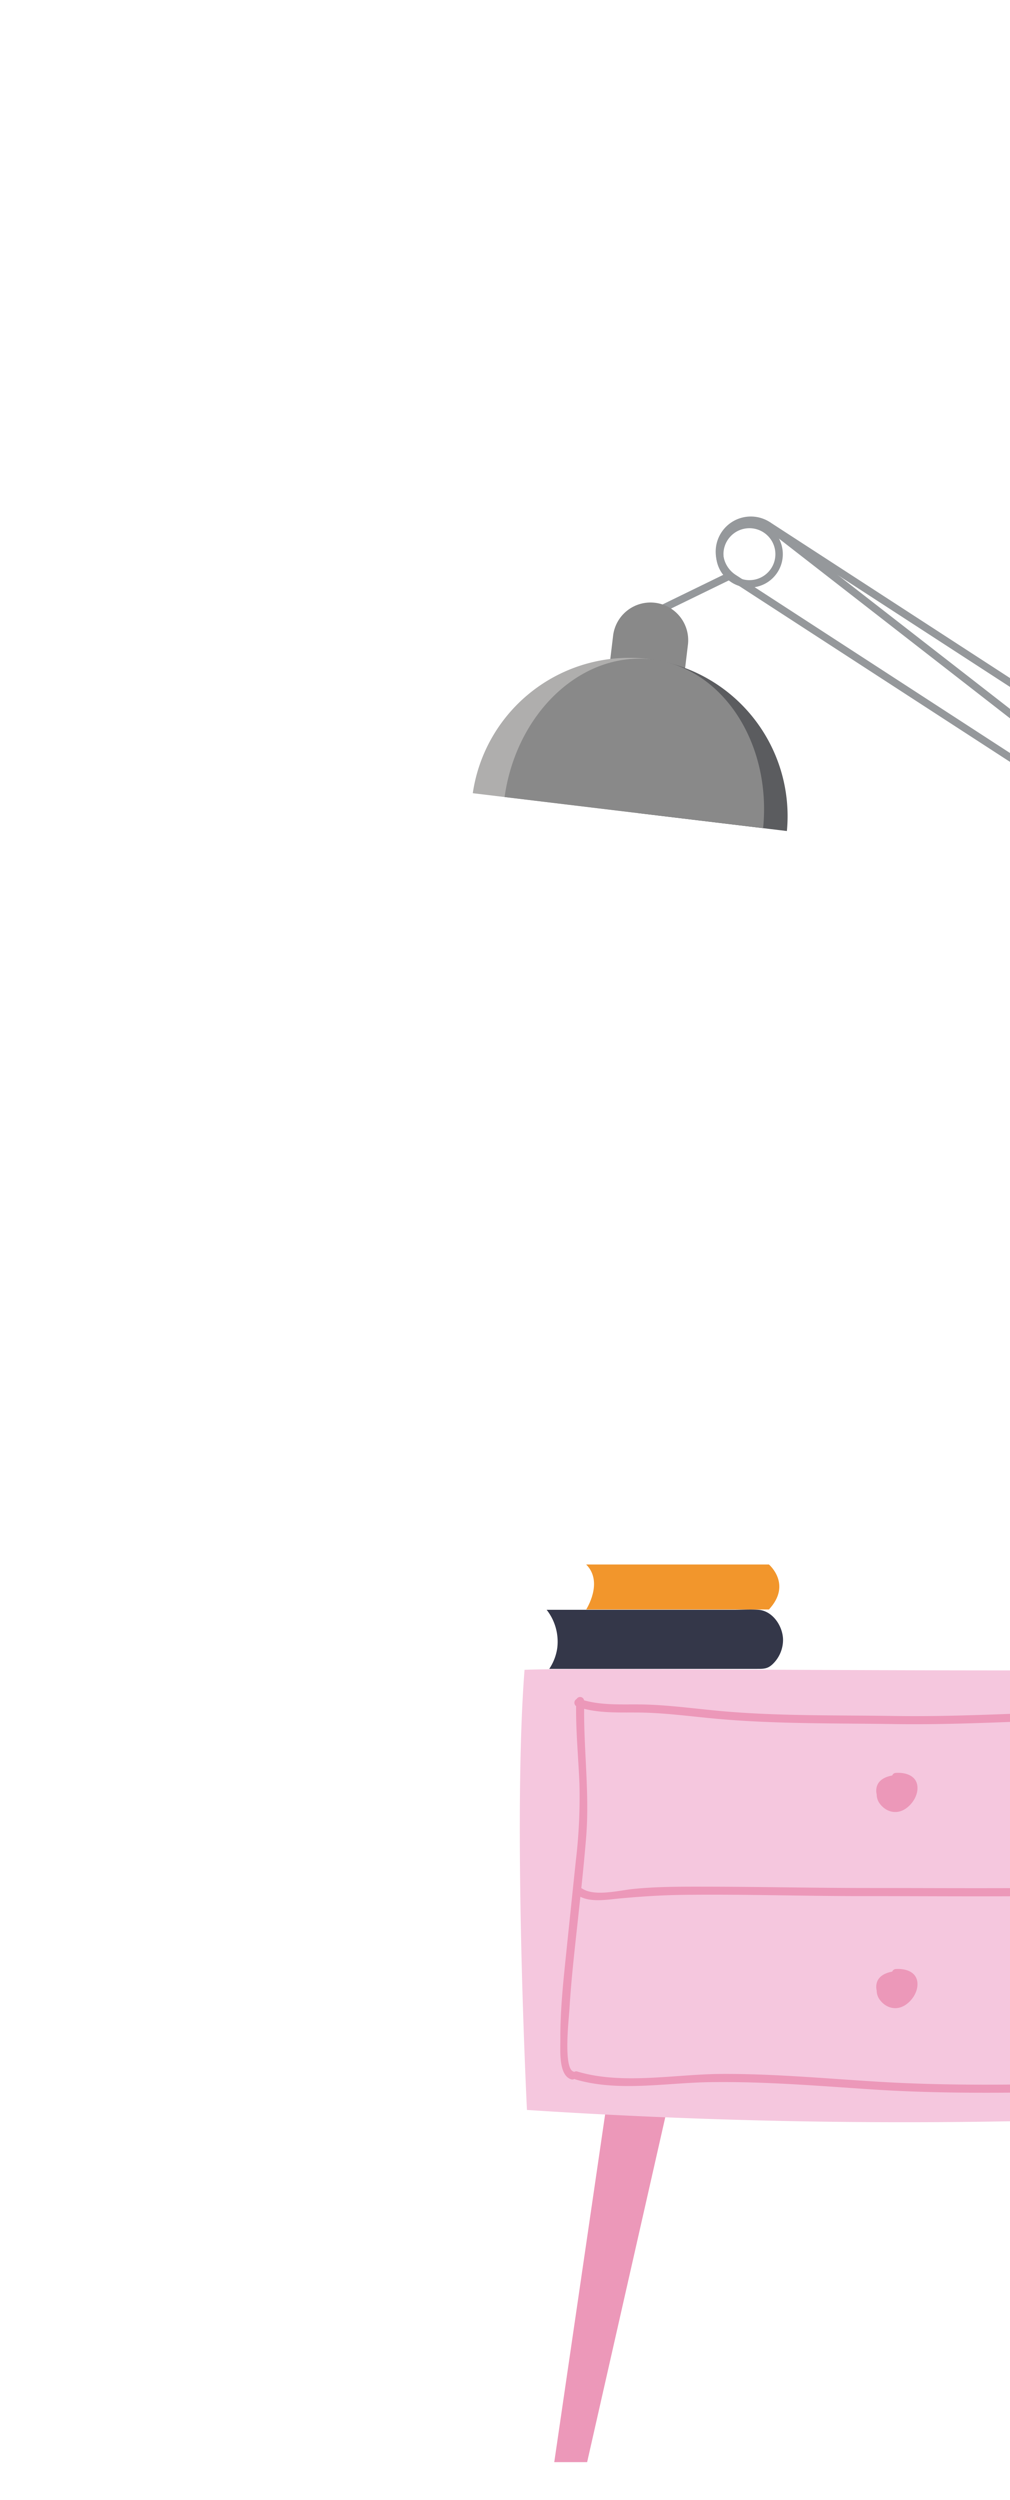 <svg xmlns="http://www.w3.org/2000/svg" id="Component_3_1" width="375" height="928" viewBox="0 0 375 928">
    <defs>
        <clipPath id="clip-path">
            <path id="Rectangle_1177" fill="#fff" d="M0 0H375V928H0z" transform="translate(1545 1117)"/>
        </clipPath>
        <style>
            .cls-3{fill:none;stroke:#95989b;stroke-miterlimit:10;stroke-width:2.76px}.cls-6{fill:#898989}.cls-9{fill:#ec98b9}
        </style>
    </defs>
    <g id="Mask_Group_2" clip-path="url(#clip-path)" transform="translate(-1545 -1117)">
        <g id="Group_2881">
            <g id="Group_2632" transform="matrix(0.899, -0.438, 0.438, 0.899, 4620.072, -39.109)">
                <path id="Path_1218" d="M-3024.57 221.6a11.67 11.67 0 0 1-16.063-3.782L-3169.29 3.939a11.668 11.668 0 0 1 3.782-16.064 11.668 11.668 0 0 1 16.063 3.782l128.658 213.879a11.669 11.669 0 0 1-3.783 16.064z" class="cls-3" transform="translate(49.56 0.871)"/>
                <path id="Path_1219" d="M-3127.944 424.516a11.669 11.669 0 0 1-7.769-14.56l69.479-288.283a11.669 11.669 0 0 1 14.56-7.769 11.668 11.668 0 0 1 7.769 14.56l-69.479 288.283a11.671 11.671 0 0 1-14.56 7.769z" class="cls-3" transform="translate(73.917 89.905)"/>
                <ellipse id="Ellipse_1938" cx="82.082" cy="11.322" fill="#95989b" rx="82.082" ry="11.322" transform="translate(-3136.566 500.237)"/>
                <path id="Line_13" fill="none" stroke="#95989b" stroke-linecap="round" stroke-miterlimit="10" stroke-width="2.76px" d="M35.095 0L0 0" transform="translate(-3156.574 3.301)"/>
                <g id="Group_2631" transform="translate(-3241.882 -2.09)">
                    <path id="Path_1220" d="M-3182.807 32.723l-23.51-15.175 12-18.6a13.991 13.991 0 0 1 19.343-4.167 13.992 13.992 0 0 1 4.169 19.343z" class="cls-6" transform="translate(3266.762 7.453)"/>
                    <path id="Path_1221" fill="#afaead" d="M-3161.482 8.114a58.757 58.757 0 0 0-80.4 16.265l52.038 33.589 28.96-49.424c-.207-.136-.391-.296-.598-.43z" transform="translate(3241.882 11.771)"/>
                    <path id="Path_1222" fill="#5b5c5f" d="M-3182.3 4.5l-28.96 49.424 46.651 30.111A58.738 58.738 0 0 0-3182.3 4.5z" transform="translate(3263.302 15.815)"/>
                    <path id="Path_1223" d="M-3164.333 7.419c-22.1-14.263-53.9-4.429-71.674 21.9l81.236 52.435c16.671-27.045 12.536-60.071-9.562-74.335z" class="cls-6" transform="translate(3245.992 13.279)"/>
                </g>
                <circle id="Ellipse_1939" cx="11.02" cy="11.02" r="11.02" class="cls-3" transform="translate(-3125.081 -6.684) rotate(-22.5)"/>
                <path id="Line_14" d="M107.569 219.051L0 0" class="cls-3" transform="translate(-3099.885 -7.473)"/>
            </g>
            <g id="Group_2687" transform="translate(1738 1575.354)">
                <g id="Group_2626" transform="translate(0)">
                    <g id="Group_2624" transform="translate(12.788 288.732)">
                        <path id="Path_1201" d="M-2835.608 596.326l24.417 166.914h-12.209l-37.789-166.772z" class="cls-9" transform="translate(3061.476 -596.326)"/>
                        <path id="Path_1202" d="M-2754.289 596.326l-24.417 166.914h12.208l37.789-166.772z" class="cls-9" transform="translate(2778.706 -596.326)"/>
                    </g>
                    <g id="Group_2625" transform="translate(0 161.137)">
                        <path id="Path_1203" fill="#f5c7de" d="M-2864.7 544.16c21.718-.986 178.125 1.212 272.979-.381q.561 82.106 1.125 164.216a2157.519 2157.519 0 0 1-273.21-.449s-5.314-106.893-.894-163.386z" transform="translate(2866.455 -543.779)"/>
                        <path id="Path_1204" d="M-2859.189 675.542c-.083-10.449.988-20.934 2.066-31.314q1.818-17.56 3.657-35.12a199.618 199.618 0 0 0 1.365-28.794c-.389-9.628-1.331-19.2-1.236-28.833a1.573 1.573 0 0 1 .179-2.642 1.5 1.5 0 0 1 2.781.488c7.416 2.079 15.4 1.338 23.017 1.566 9.781.294 19.548 1.724 29.292 2.547 20.827 1.76 41.88 1.369 62.767 1.69 21.049.326 41.946-.8 62.967-1.535 10.061-.352 20.142-.612 30.207-.483 6.85.088 14.876 1.231 21.362-1.413a1.167 1.167 0 0 1 1.576.566 1.387 1.387 0 0 1 .326.884c.189 23.209 2.724 46.321 2.9 69.527s-2.236 46.343-.01 69.515a1.3 1.3 0 0 1-1.67 1.389 1.512 1.512 0 0 1-.554.114c-41.765.158-83.592 2.812-125.324.066-20.151-1.326-40.136-3.009-60.361-2.688-16.237.255-33.973 3.676-49.808-1.051a1.59 1.59 0 0 1-.274-.146 1.35 1.35 0 0 1-1.17.146c-4.784-1.413-4.026-10.874-4.055-14.479zm237.36-120.316c-5.561 1.644-11.91 1.056-17.561.952-10.026-.185-20.06.012-30.083.33-21.975.694-43.825 1.969-65.827 1.632-21.839-.335-43.808 0-65.574-1.938-9.511-.848-19.04-2.193-28.595-2.339-6.923-.1-14.125.333-20.887-1.387-.107 16 2.047 31.822.733 47.863-.513 6.245-1.127 12.488-1.783 18.729a1.378 1.378 0 0 1 .323.131c4.633 3.1 13.945.641 19.118.131 8.417-.833 16.923-.843 25.375-.835 20.832.019 41.659.5 62.491.5 20.919 0 41.843.158 62.76-.024 10.793-.095 21.579-.437 32.371-.627 9.71-.172 20.176 1.751 29.649-.743a1.583 1.583 0 0 1 .26-.015c-.435-20.806-2.477-41.548-2.771-62.361zm-232.506 131.9a1.477 1.477 0 0 1 .272.143 1.35 1.35 0 0 1 1.173-.143c16.721 4.99 36.127 1 53.3.894 19.768-.124 39.306 1.746 59.011 2.923 40.464 2.418 81-.056 121.489-.243-1.989-22.667.277-45.315.119-68.019 0-.692-.029-1.384-.039-2.076-8.406 2.074-16.99.622-25.552.68-11.279.075-22.556.525-33.835.663-22.9.284-45.8.053-68.7.056-22.216 0-44.449-.75-66.659-.459-7.854.1-15.575.61-23.382 1.328-4.327.4-10.434 1.51-14.613-.631q-.849 7.958-1.722 15.907c-.942 8.681-1.843 17.371-2.353 26.091-.161 2.8-2.346 21.748 1.49 22.882z" class="cls-9" transform="translate(2874.239 -537.621)"/>
                        <path id="Path_1205" d="M-2813.655 566.479c-.075-3.635 2.785-5.228 5.934-5.813a1.471 1.471 0 0 1 1.3-.952c3.618-.257 7.833.991 8.062 5.245.175 3.247-1.987 6.551-4.679 8.217-3.273 2.027-7 1.01-9.262-1.991a5.686 5.686 0 0 1-1.192-3.46 6.039 6.039 0 0 1-.163-1.246z" class="cls-9" transform="translate(2946 -521.066)"/>
                        <path id="Path_1206" d="M-2813.655 596.466c-.075-3.637 2.785-5.228 5.934-5.813a1.473 1.473 0 0 1 1.3-.954c3.618-.257 7.833.993 8.062 5.245.175 3.247-1.987 6.554-4.679 8.22-3.273 2.025-7 1.01-9.262-1.994a5.679 5.679 0 0 1-1.192-3.458 6.082 6.082 0 0 1-.163-1.246z" class="cls-9" transform="translate(2946 -478.241)"/>
                    </g>
                </g>
                <path id="Path_1207" fill="#343749" d="M-2789.165 549.051a18.638 18.638 0 0 1-2.964 7.7h77.098c2.526 0 4.024.046 5.988-1.894a12.47 12.47 0 0 0 3.715-9.1c-.158-5.022-3.9-10.509-9.076-10.929-3.041-.245-6.207 0-9.256 0h-69.44a19.16 19.16 0 0 1 3.935 14.223z" transform="translate(2803.061 -395.59)"/>
                <path id="Path_1208" fill="#f2962c" d="M-2724.673 527.834s8.676 7.348 0 16.7h-67.857s6.563-10.135 0-16.7z" transform="translate(2817.168 -405.415)"/>
            </g>
        </g>
    </g>
</svg>
